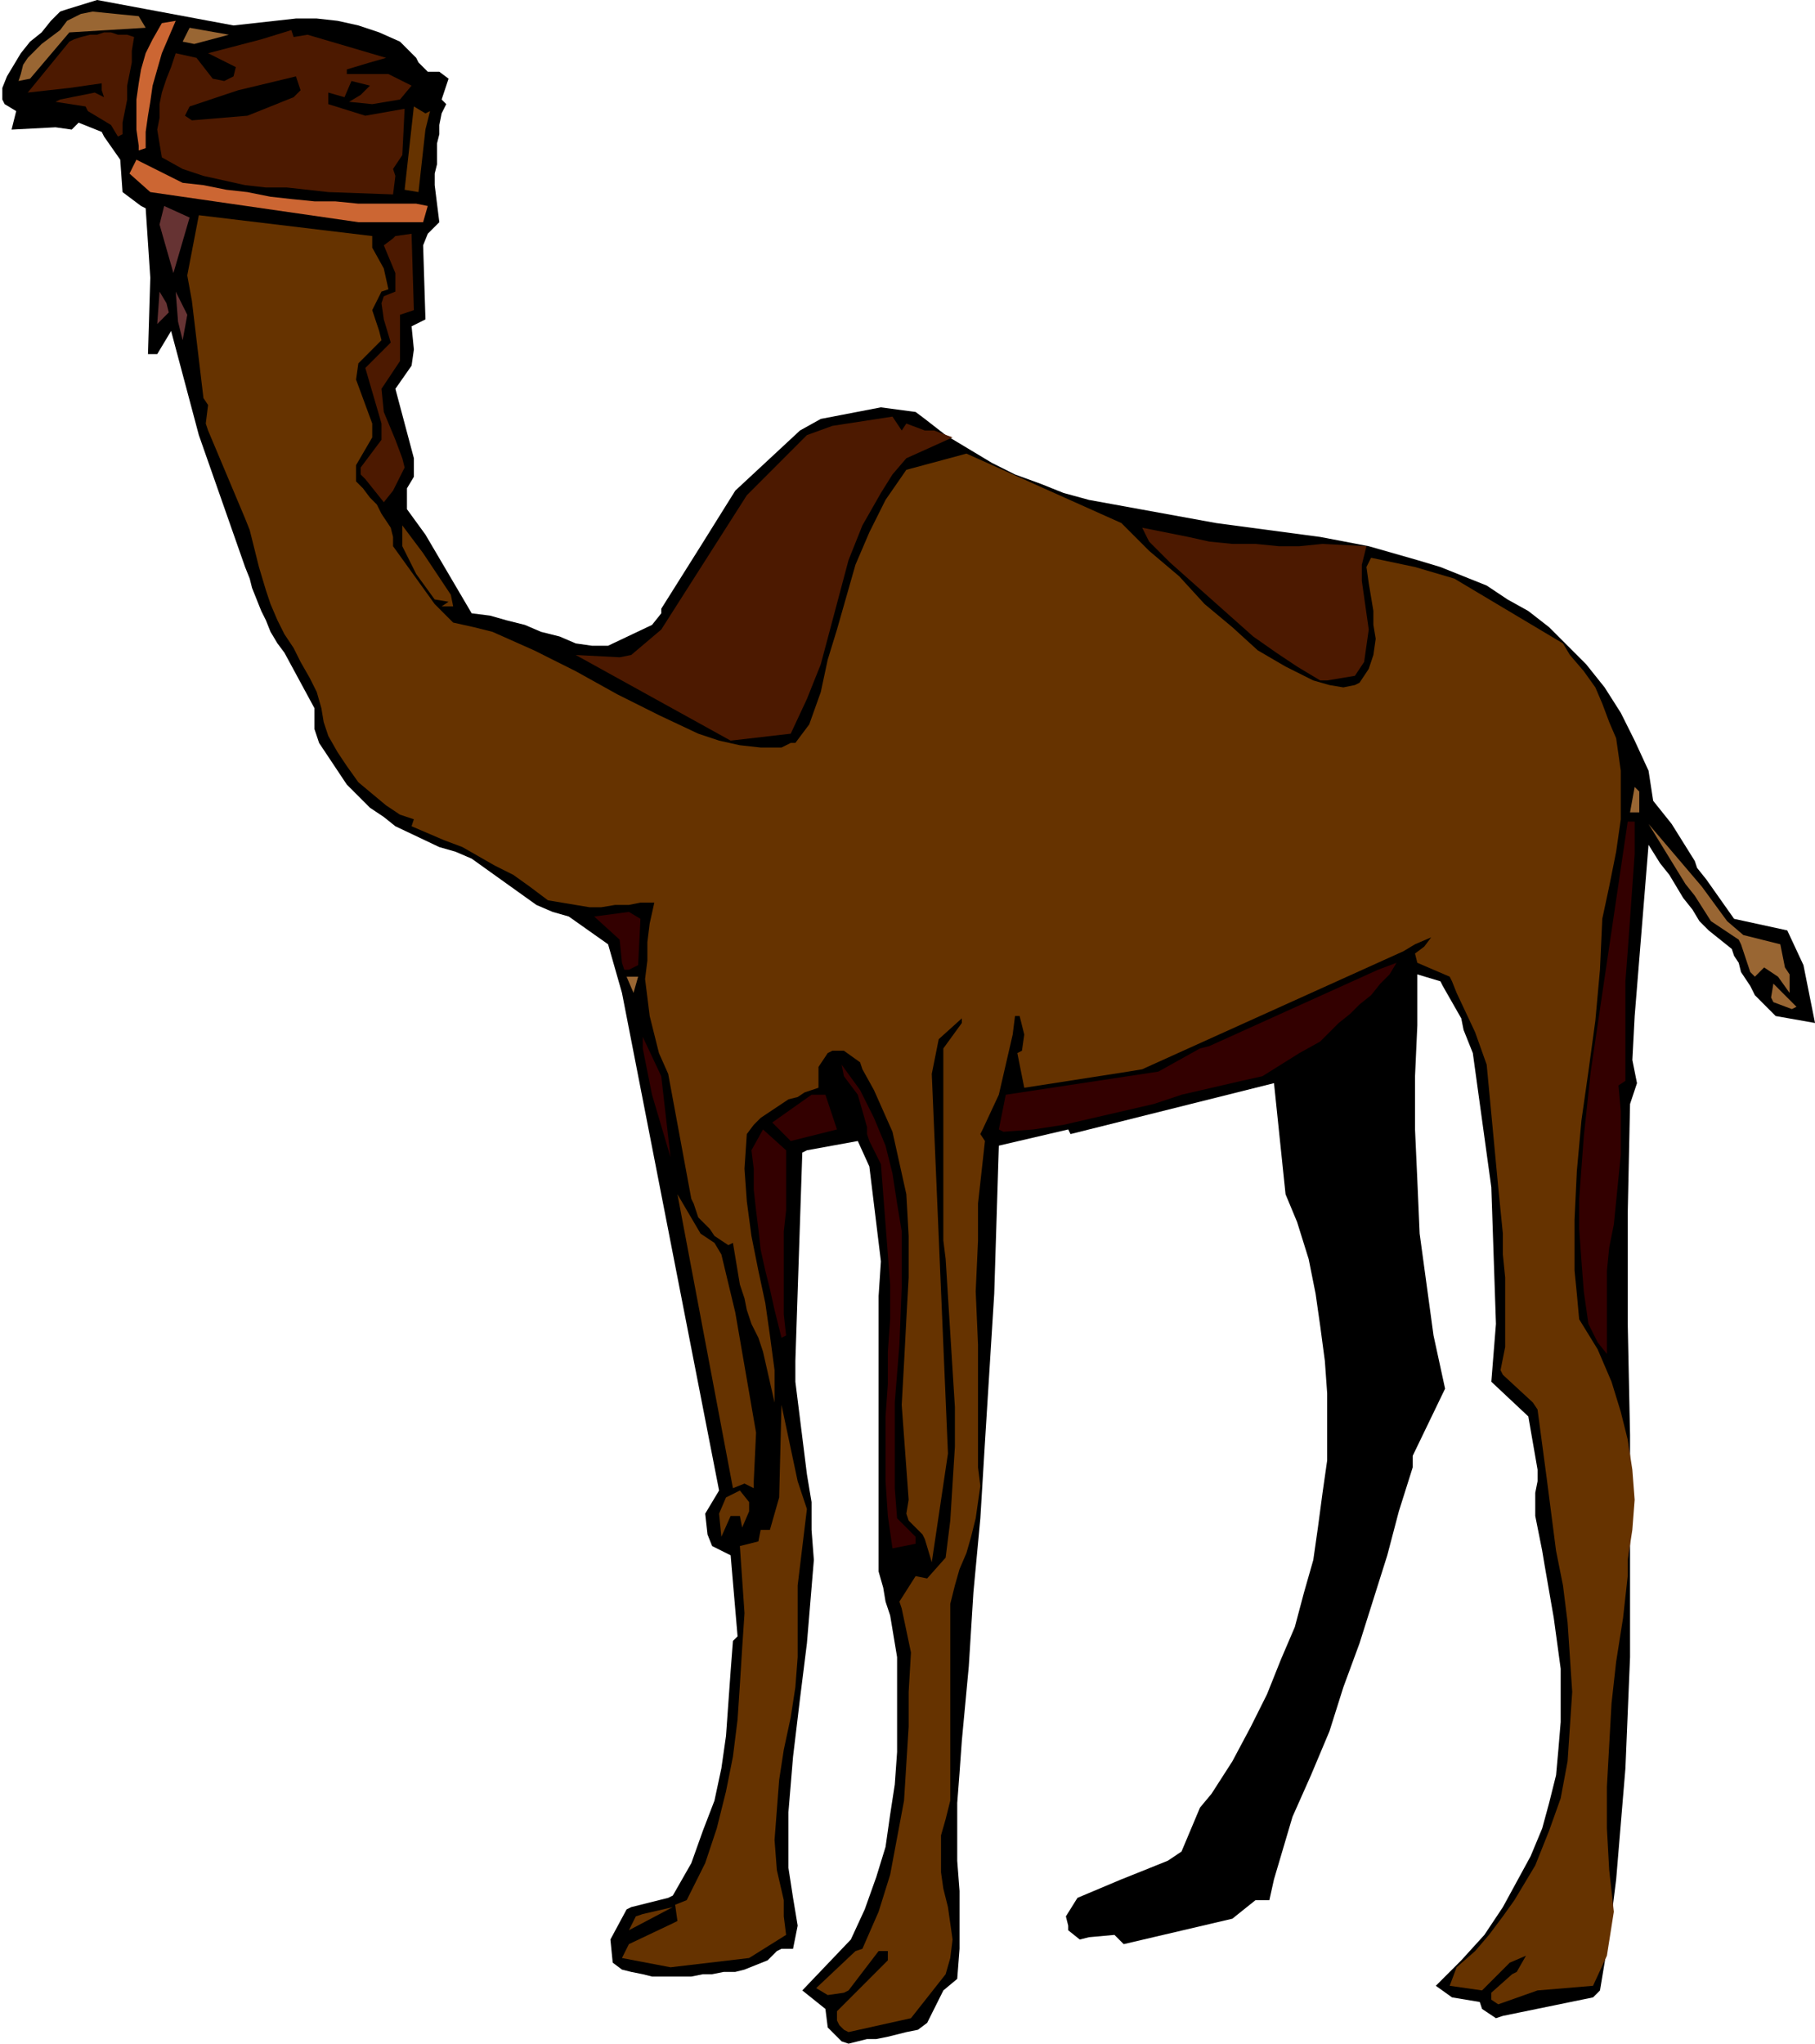 <svg xmlns="http://www.w3.org/2000/svg" width="251.04" height="2.944in" fill-rule="evenodd" stroke-linecap="round" preserveAspectRatio="none" viewBox="0 0 785 883"><style>.brush1{fill:#000}.pen1{stroke:none}.brush2{fill:#630}.brush3{fill:#300}.brush4{fill:#963}.brush5{fill:#4c1900}.brush7{fill:#c63}</style><path d="m364 882-6-6-1-8-10-8 21-22 6-13 5-14 4-13 2-14 2-13 1-14v-41l-1-6-1-6-1-6-2-6-1-6-2-7V560l1-15-5-41-5-11-22 4-2 1-3 90v9l5 40 2 12v12l1 13-1 12-2 24-3 24-3 25-2 24v24l2 13 2 12-2 10h-5l-2 1-4 4-5 2-5 2-4 1h-5l-5 1h-4l-5 1h-17l-4-1-5-1-4-1-4-3-1-10 7-13 2-1 16-4 2-1 8-14 5-14 5-13 3-14 2-14 1-14 1-14 1-13 2-2-3-35-8-4-2-5-1-9 6-10-42-215-2-7-4-14-17-12-7-2-7-3-7-5-7-5-7-5-7-5-7-3-7-2-19-9-5-4-6-4-5-5-5-5-4-6-4-6-4-6-2-6v-9l-13-24-3-4-3-5-2-5-2-4-2-5-2-5-1-4-2-5-20-57-12-45-6 10h-4l1-33-2-30-2-1-8-6-1-14-7-10-1-2-10-4-3 3-7-1-19 1 2-8-5-3-1-2v-5l2-5 3-5 3-5 4-5 5-4 4-5 4-4 3-1 13-4 59 11 9-1 9-1 9-1h9l9 1 9 2 9 3 9 4 7 7 1 2 4 4h5l4 3-3 9 2 2-2 4-1 5v4l-1 4v9l-1 4v5l2 16-5 5-2 5 1 32-6 3 1 10-1 7-7 10 8 30v8l-3 5v9l8 11 20 34 8 1 7 2 8 2 7 3 8 2 7 3 7 1h7l19-9 4-5v-2l17-27 15-24 28-26 9-5 26-5 15 2 4 3 9 7 10 6 10 6 10 5 11 4 10 4 11 3 11 2 44 8 45 6 21 4 21 6 10 3 10 4 10 4 9 6 9 5 9 7 8 8 8 8 8 10 7 11 6 12 6 13 2 13 8 10 10 16 1 3 4 5 12 17 23 5 7 15 5 25-17-3-3-3-3-3-3-3-2-4-2-3-2-3-1-4-2-3-1-3-5-4-5-4-4-4-3-5-4-5-3-5-3-5-4-5-5-8-6 74-1 19 2 10-3 9-1 47v48l1 48v96l-2 48-2 24-2 24-3 24-4 24-3 3-39 8-3 1-6-4-1-3-12-2-7-5 11-11 10-11 8-12 6-11 6-11 5-12 3-11 3-12 1-11 1-12v-23l-3-22-4-23-1-6-1-5-1-5-1-5v-10l1-5v-5l-4-23-16-15 2-25-2-59-8-58-4-10-1-5-8-14-1-2-10-3v22l-1 22v23l1 22 1 23 3 22 3 22 5 23-14 29v5l-6 19-5 19-6 19-6 19-7 19-6 19-8 19-8 18-8 27-2 9h-6l-10 8-47 11-4-4-11 1-4 1-5-4v-2l-1-4 5-8 19-8 20-8 6-4 8-19 5-6 9-14 8-15 7-14 6-15 6-14 4-15 4-14 2-14 2-15 2-14v-29l-1-14-2-15-2-14-3-15-5-16-5-12-5-48-88 22-1-2-30 7-1 32-1 32-2 32-2 32-2 33-3 32-2 32-3 32-1 14-1 13v25l1 13v25l-1 13-6 5-7 14-4 3-5 1-4 1-4 1-5 1h-4l-4 1-4 1-3-1z" class="pen1 brush1"/><path d="m365 877-2-2-1-2v-4l22-22v-4h-4l-13 17-2 1-7 1-5-3 17-16 3-1 7-16 5-16 3-16 3-16 1-16 1-16v-15l1-17-4-19-1-3 7-11 5 1 8-9 2-16 1-16 1-16v-17l-1-16-1-16-1-16-1-16-1-8v-83l8-11v-2l-10 9-3 15 7 164-7 47-3-10-1-2-6-6-1-3 1-6-3-41 1-18 1-19 1-18v-18l-1-18-4-18-2-9-4-9-4-9-5-9-1-3-7-5h-5l-2 1-4 6v9l-6 2-3 2-4 1-3 2-3 2-3 2-3 2-3 3-3 4-1 15 1 14 2 15 3 15 3 14 2 14 2 15v14l-5-22-2-6-3-6-2-6-1-5-2-6-1-6-1-6-1-6-2 1-3-2-3-2-2-3-3-3-2-2-1-3-1-3-1-2-10-54-4-9-2-8-2-8-1-8-1-8 1-8v-8l1-8 2-9h-6l-5 1h-6l-6 1h-5l-6-1-6-1-6-1-8-6-7-5-8-4-7-4-7-4-8-3-7-3-7-3 1-3-6-2-6-4-6-5-6-5-5-7-4-6-4-7-2-6-1-6-2-7-3-6-4-7-3-6-4-6-3-6-3-7-2-6-3-10-4-16-2-5-16-38-1-3 1-8-2-3-5-42-2-11 5-26 75 9v5l5 9 2 9-3 1-4 8 3 9 1 4-9 9-1 1-1 7 7 19v6l-7 12v7l3 3 3 4 3 3 2 4 2 3 2 3 1 4v4l18 25 3 3 5 5 9 2 8 2 9 4 9 4 18 9 18 10 18 9 17 8 9 3 9 2 9 1h9l4-2h2l6-8 5-14 3-14 4-13 4-14 4-14 6-14 7-14 9-13 26-7 67 30 12 12 13 11 11 12 12 10 11 10 12 7 6 3 6 3 7 2 6 1 5-1 2-1 4-6 2-6 1-7-1-6v-6l-1-6-1-6-1-7 2-4 19 4 17 5 47 28 3 5 6 7 5 7 3 7 3 8 3 7 1 7 1 7v21l-2 14-3 15-3 14-1 22-2 22-3 22-3 21-2 22-1 21v22l1 10 1 11 8 13 6 14 4 13 3 12 2 13 1 13-1 13-2 13v7l-2 18-3 19-2 18-1 18-1 18v18l1 18 2 18-3 19-6 13-24 2-17 6-3-2v-3l9-8 2-1 4-7-7 3-12 12-14-2 3-8 8-7 6-7 6-8 5-7 9-15 6-15 5-14 3-16 1-15 1-15-1-15-1-15-2-16-3-15-4-31-4-30-2-3-13-12-1-2 2-10v-30l-1-10v-9l-1-10-1-10-5-53-5-14-8-17-2-5-1-2-14-6-1-4 4-3 3-4-7 3-5 3-113 51-6 1-45 7-3-15 2-1 1-7-2-8h-2l-1 8-6 26-7 15-1 2 2 3-3 27v16l-1 22 1 23v53l1 8-1 7-1 7-2 8-2 7-3 7-2 7-2 8v85l-2 8-2 7v16l1 7 2 8 1 7 1 7-1 8-2 7-15 19-27 6-2-1z" class="pen1 brush2"/><path d="m290 850-21-4 3-6 19-9 2-1-1-7 5-2 8-16 5-15 4-16 3-15 2-16 1-15 1-16 1-15-2-29 8-2 1-5h4l4-14 1-40 7 33 4 12-4 33v31l-1 13-2 13-3 14-2 13-1 13-1 13 1 13 3 13v7l1 8-16 10-34 4z" class="pen1 brush2"/><path d="m272 834 3-6 3-1 13-3-19 10z" class="pen1 brush2"/><path d="M467 831v-3l5-6 29-11 2 2 4 2 11-18 10-18 9-18 8-18 9-19 7-18 7-18 6-18 2-41v-39l-1-15-2-15-3-14-4-15-4-14-3-15-3-14-2-15 14-14 18-18 3-4 16-16h4v104l6 50 5 11 1 14-23 45-1 6 4-1-55 162-4 4-11 8-25 5-2-4v-3l-3-1-1 4-7 2-5-1h-3l-4 5h-14z" class="pen1 brush1"/><path d="m386 669-2-14-1-15v-28l1-14v-14l1-14v-15l-4-52-5-10-1-3v-3l-4-14-6-8-1-5 8 11 6 12 5 12 3 12 2 13 2 12v24l-1 25-2 25v37l1 13 8 8v3l-5 1-5 1z" class="pen1 brush3"/><path d="m312 664-1-10 3-7 6-3 4 5v4l-3 7-1-5h-4l-4 9zm14-21-4-2-5 2-24-127 10 17 6 4 3 5 6 25 9 52-1 21v3z" class="pen1 brush2"/><path d="m695 585-4-5-4-8-2-14-1-13-1-14v-13l2-27 3-28 4-27 4-27 4-27 4-27h3v14l-1 14-1 14-1 14-1 13v43l-3 2 1 11v19l-1 10-1 10-1 10-2 10-1 10v36zm-357-7-3-12-2-9-2-8-2-9-1-9-1-8-1-9v-9l-1-8 5-9 10 9v26l-1 9v36l1 9-2 1zm-48-78-8-27-4-20v-5l8 17 4 35zm52-7-8-8 17-12h6l5 15-20 5zm90-5 3-15 66-10 18-10 4-1 73-33 8-3-3 5-4 4-4 5-5 4-4 4-5 4-4 4-4 4-9 5-16 10-9 2-13 3-13 3-12 4-13 3-13 3-13 3-13 2-13 1-2-1z" class="pen1 brush3"/><path d="m775 436-8-3-1-2 1-6 10 10-2 1zm-501-7-3-7h5l-2 7z" class="pen1 brush4"/><path d="m774 429-5-7-6-4-4 4-2-2-4-12-1-2-12-8-7-11-4-5-16-26 23 27 11 15 7 6 16 4 2 10 2 3v8z" class="pen1 brush4"/><path d="M272 419h-2l-1-3-1-10-11-10 15-2 5 3-1 20-4 2z" class="pen1 brush3"/><path d="m705 351 2-11 2 2v9h-4z" class="pen1 brush4"/><path d="m316 320-67-37 19 1 5-1 13-11 37-58 26-26 11-4 26-4 4 6 2-3 8 3h4l8 3-20 9-6 7-5 8-4 7-4 7-6 15-4 15-4 15-4 15-6 15-7 15-26 3zm258-26h-3l-10-6-9-6-10-7-9-8-9-8-9-8-9-8-9-9-3-6 10 2 10 2 9 2 10 1h10l10 1h9l10-1 19 1-2 8v7l1 7 1 7 1 7-1 7-1 7-4 6-12 2z" class="pen1 brush5"/><path d="m191 262 3-2-6-1-8-11-6-12v-9l9 12 12 18 1 5h-5z" class="pen1 brush2"/><path d="m166 217-8-10-2-2v-3l9-12v-7l-7-24 11-11-3-10-1-7 1-3 5-2v-8l-5-12 4-3 1-1 7-1 1 33-6 2v20l-8 12 1 10 5 12 3 8 1 4-5 10-4 5z" class="pen1 brush5"/><path d="m79 147-2-8-1-13 5 10-2 11zm-11-7 1-14 3 5 1 4-5 5zm7-22-6-21 2-8 11 5-7 24z" class="pen1" style="fill:#633"/><path d="M155 96 65 83l-9-8 3-6 20 10 9 1 10 2 9 1 10 2 9 1 10 1h9l10 1h25l5 1-2 7h-28z" class="pen1 brush7"/><path d="m142 83-9-1-9-1h-9l-9-1-9-2-9-2-9-3-9-5-1-6-1-6 1-5v-6l1-5 2-6 2-5 2-6 9 2 7 9 5 1 2-1 2-1 1-4-12-6 23-6 13-4 1 3 6-1 34 10-7 2-10 3v2h18l10 5-5 6-12 2-10-1 5-3 4-4-8-2-3 7-7-2v5l16 5 17-3-1 20-4 6 1 3-1 8-28-1z" class="pen1 brush5"/><path d="m175 82 4-36 5 3 2-1-2 8-3 27-6-1z" class="pen1 brush2"/><path d="M60 65v-2l-1-7V43l1-7 1-6 2-7 3-6 4-7 6-1-3 7-3 7-2 7-2 7-1 7-1 6-1 7v7l-3 1z" class="pen1 brush7"/><path d="m51 59-3-5-10-6-1-2-13-2 2-1 15-3 4 2-1-3v-3l-14 2-18 2 18-22 2-1 3-1 4-1h3l3-1h3l3 1h4l3 1-1 6v5l-1 5-1 5v6l-1 5-1 5v5l-2 1z" class="pen1 brush5"/><path d="m83 52-3-2 2-4 21-7 25-6 2 6-3 3-20 8-24 2z" class="pen1 brush1"/><path d="m8 35 1-3 1-4 2-3 3-3 3-3 4-3 4-3 3-4 6-3 5-1 20 2 3 5-33 2-17 20-5 1zm76-16-5-1 3-6 17 3-15 4z" class="pen1 brush4"/></svg>
